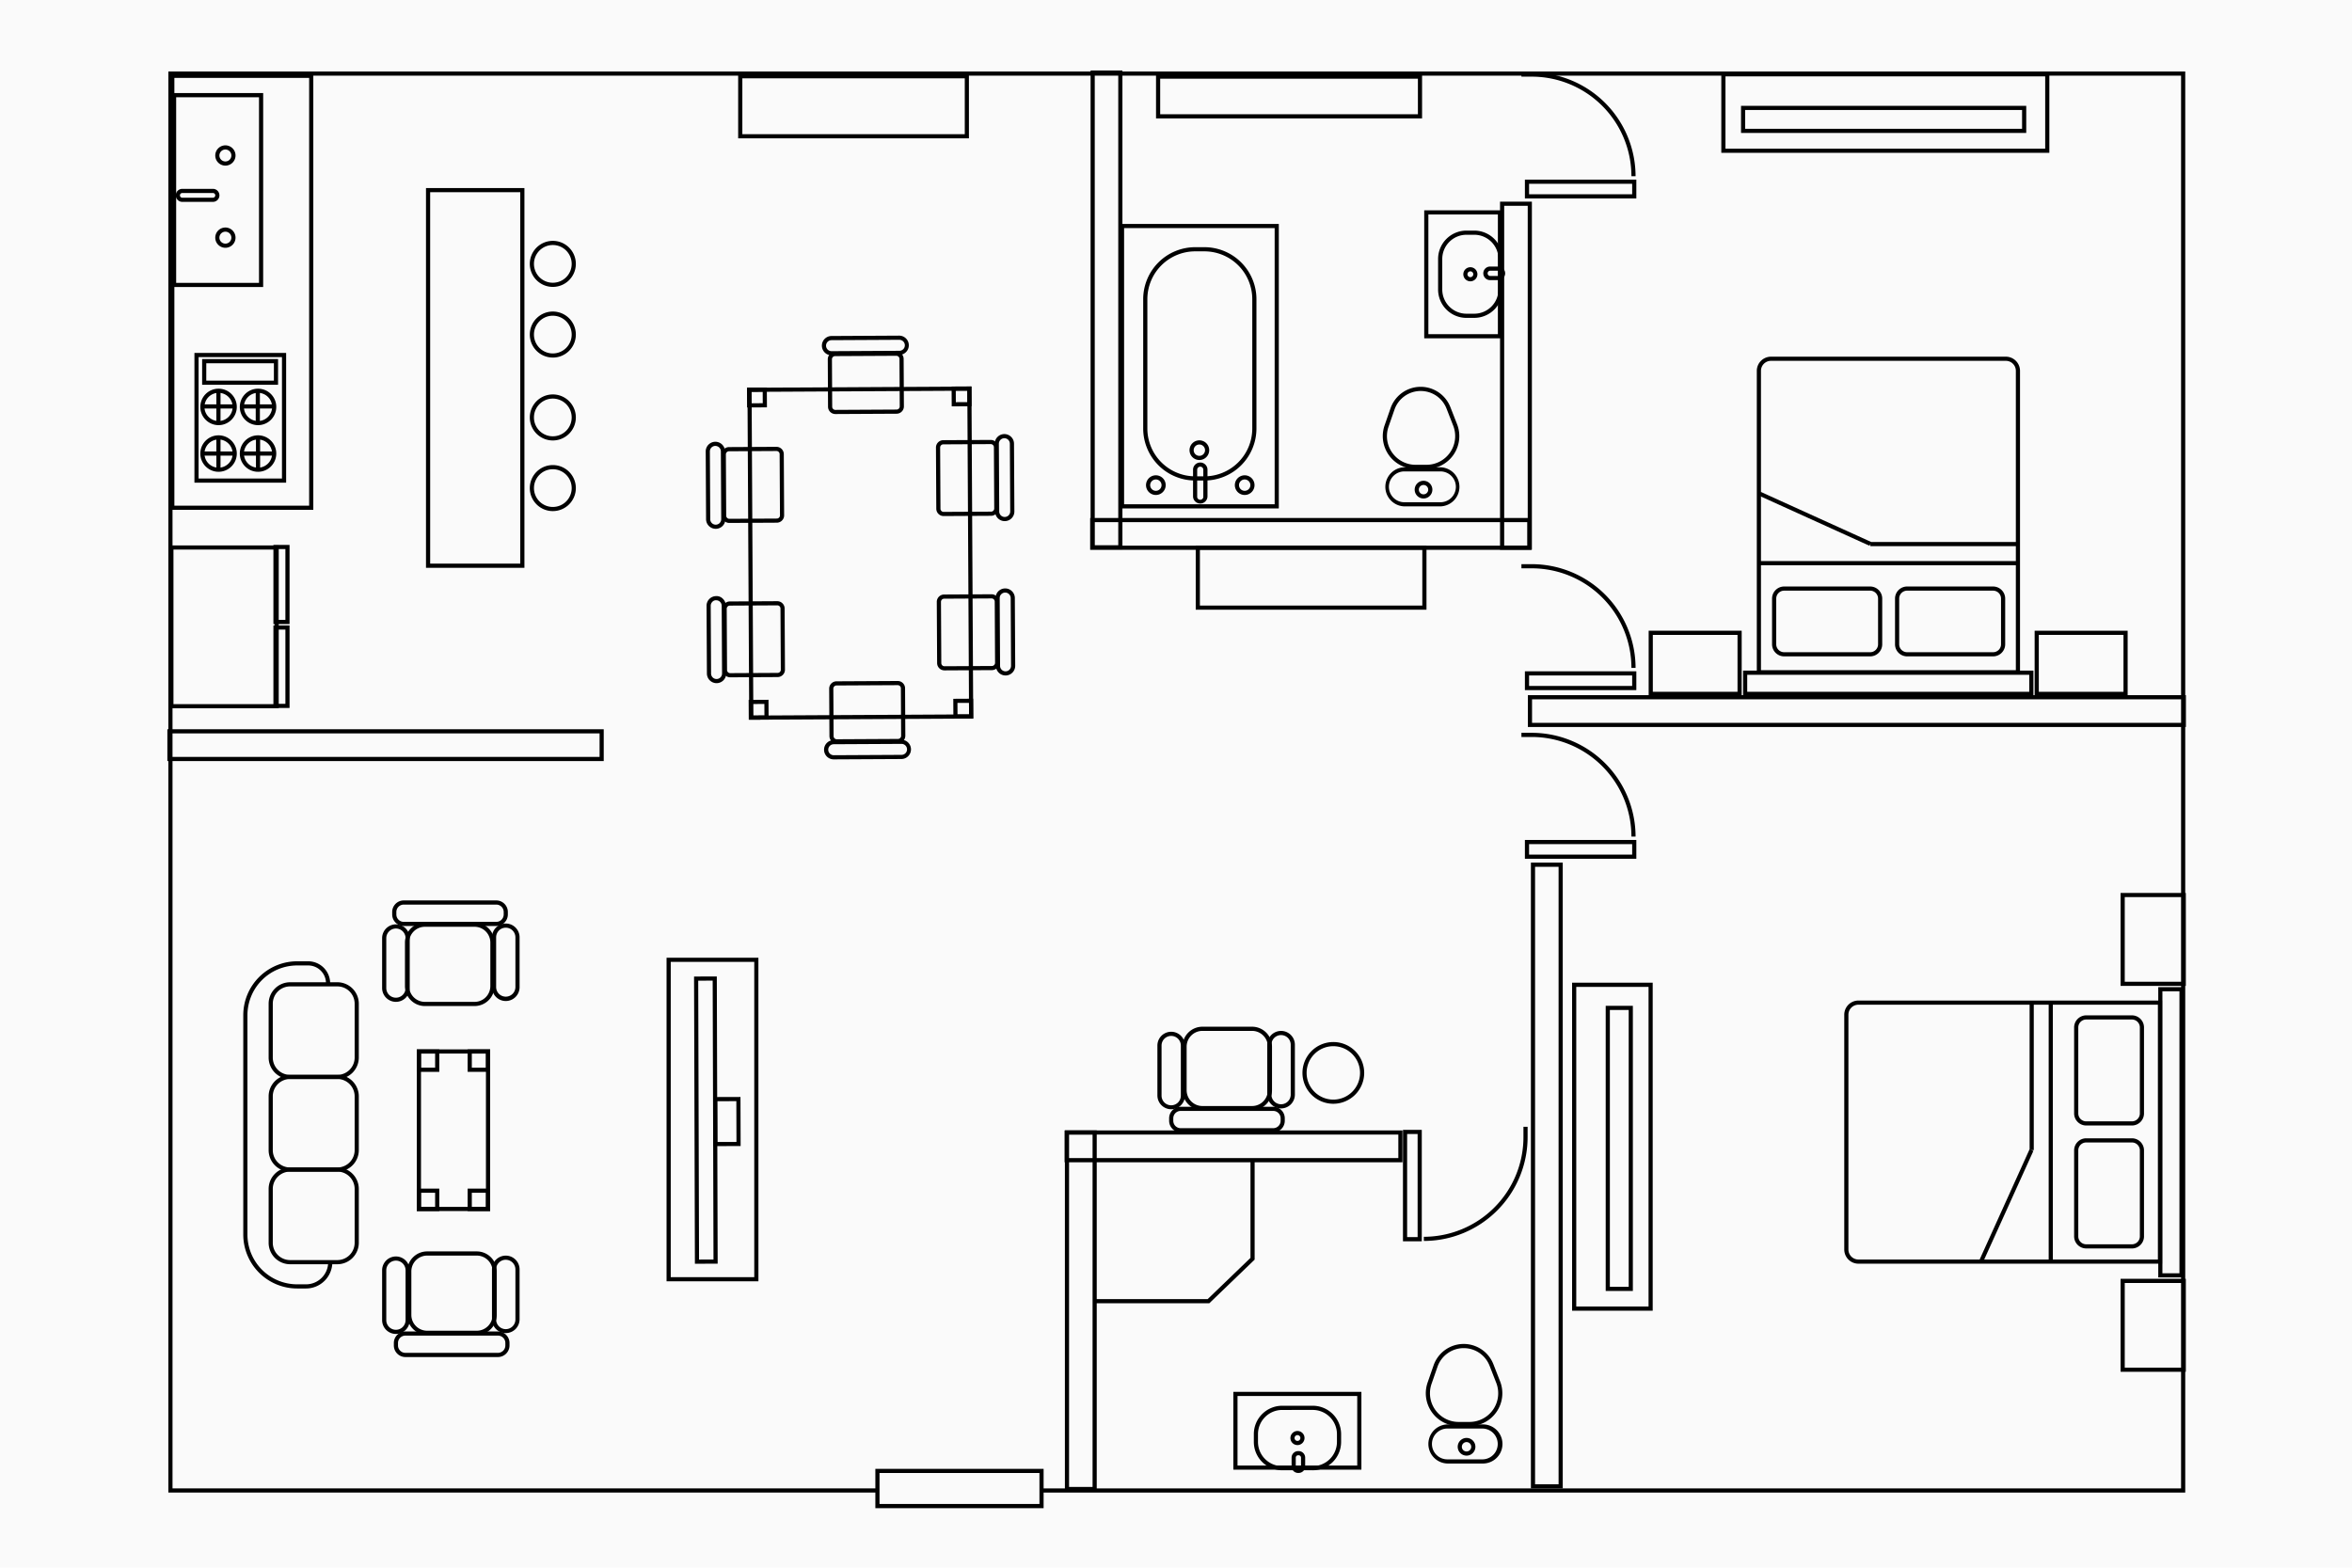 <svg xmlns="http://www.w3.org/2000/svg" xmlns:xlink="http://www.w3.org/1999/xlink" width="534" height="356" viewBox="0 0 534 356"><defs><style>.a{fill:none;}.b{fill:#fafafa;}.c{clip-path:url(#a);}</style><clipPath id="a"><rect class="a" width="458.294" height="326.479"/></clipPath></defs><g transform="translate(-482 -600)"><rect class="b" width="534" height="356" transform="translate(482 600)"/><g transform="translate(520 616)"><path d="M.192.2V322.9H161.476v-.943H1.134V1.144H457.161V321.962H198.419v.943H458.105V.2Z" transform="translate(0.034 0.036)"/><path d="M263.131,121.355H410.648V126.7H263.131Zm-.944,6.285h149.4v-7.229h-149.4Z" transform="translate(46.703 21.449)"/><path d="M270,294.809h-7.229V152.69H270Zm-6.285-.944h5.342V153.634h-5.342Z" transform="translate(46.807 27.198)"/><path d="M.944,127.925H98.13v5.34H.944ZM0,134.21H99.072v-7.227H0Z" transform="translate(0 22.619)"/><path d="M264.052,104.323h-7.229V25.292h7.229Zm-6.285-.944h5.342V26.236h-5.342Z" transform="translate(45.747 4.505)"/><path d="M278.025,93.491H177.834V86.263H278.025Zm-99.248-.944h98.3v-5.34h-98.3Z" transform="translate(31.677 15.366)"/><path d="M249.62,211.539H172.913V204.31H249.62Zm-75.763-.944h74.821v-5.342H173.857Z" transform="translate(30.801 36.393)"/><path d="M180.193,286.216h-7.228V204.3h7.228Zm-6.284-.944h5.34v-80.03h-5.34Z" transform="translate(30.81 36.391)"/><path d="M178.86.944h5.34V107.813h-5.34Zm-.943,107.812h7.227V0h-7.227Z" transform="translate(31.692)"/><g class="c"><path d="M366.063,127.32H306.306V58.384a3.217,3.217,0,0,1,3.214-3.213h53.329a3.217,3.217,0,0,1,3.214,3.213Zm-58.813-.944h57.87V58.384a2.273,2.273,0,0,0-2.27-2.27H309.52a2.273,2.273,0,0,0-2.27,2.27Z" transform="translate(54.562 9.827)"/><path d="M355.208,115.335H335.687a2.747,2.747,0,0,1-2.744-2.744V102.213a2.747,2.747,0,0,1,2.744-2.744h19.522a2.748,2.748,0,0,1,2.744,2.744v10.378a2.748,2.748,0,0,1-2.744,2.744m-19.522-14.922a1.8,1.8,0,0,0-1.8,1.8v10.378a1.8,1.8,0,0,0,1.8,1.8h19.522a1.8,1.8,0,0,0,1.8-1.8V102.213a1.8,1.8,0,0,0-1.8-1.8Z" transform="translate(59.306 17.718)"/><path d="M331.513,115.335H311.99a2.747,2.747,0,0,1-2.744-2.744V102.213a2.747,2.747,0,0,1,2.744-2.744h19.523a2.747,2.747,0,0,1,2.743,2.744v10.378a2.747,2.747,0,0,1-2.743,2.744M311.99,100.413a1.8,1.8,0,0,0-1.8,1.8v10.378a1.8,1.8,0,0,0,1.8,1.8h19.523a1.8,1.8,0,0,0,1.8-1.8V102.213a1.8,1.8,0,0,0-1.8-1.8Z" transform="translate(55.085 17.718)"/><rect width="58.723" height="0.944" transform="translate(361.434 111.412)"/><rect width="33.502" height="0.944" transform="translate(386.654 107.08)"/><path d="M369.581,121.437H303.658v-5.756h65.923Zm-64.98-.944h64.036v-3.869H304.6Z" transform="translate(54.09 20.606)"/><rect width="0.942" height="27.57" transform="translate(361.352 96.547) rotate(-65.594)"/><path d="M35.118,197.723H24.384a4.875,4.875,0,0,1-4.868-4.869V180.618a4.875,4.875,0,0,1,4.868-4.869H35.118a4.875,4.875,0,0,1,4.869,4.869v12.236a4.875,4.875,0,0,1-4.869,4.869M24.384,176.693a3.929,3.929,0,0,0-3.924,3.926v12.236a3.929,3.929,0,0,0,3.924,3.926H35.118a3.929,3.929,0,0,0,3.926-3.926V180.618a3.929,3.929,0,0,0-3.926-3.926Z" transform="translate(3.476 31.306)"/><path d="M35.118,215.573H24.384a4.874,4.874,0,0,1-4.868-4.868V198.468a4.875,4.875,0,0,1,4.868-4.869H35.118a4.875,4.875,0,0,1,4.869,4.869v12.237a4.874,4.874,0,0,1-4.869,4.868M24.384,194.543a3.929,3.929,0,0,0-3.924,3.926v12.237a3.928,3.928,0,0,0,3.924,3.924H35.118a3.929,3.929,0,0,0,3.926-3.924V198.468a3.929,3.929,0,0,0-3.926-3.926Z" transform="translate(3.476 34.485)"/><path d="M35.118,233.426H24.384a4.875,4.875,0,0,1-4.868-4.869V216.319a4.875,4.875,0,0,1,4.868-4.869H35.118a4.875,4.875,0,0,1,4.869,4.869v12.237a4.875,4.875,0,0,1-4.869,4.869M24.384,212.394a3.929,3.929,0,0,0-3.924,3.926v12.237a3.929,3.929,0,0,0,3.924,3.926H35.118a3.929,3.929,0,0,0,3.926-3.926V216.319a3.929,3.929,0,0,0-3.926-3.926Z" transform="translate(3.476 37.665)"/><path d="M28.87,246.011H26.856a12.241,12.241,0,0,1-12.227-12.228V183.938a12.24,12.24,0,0,1,12.227-12.227h2.515a4.983,4.983,0,0,1,4.978,4.978h-.943a4.04,4.04,0,0,0-4.035-4.035H26.856a11.3,11.3,0,0,0-11.283,11.284v49.845a11.3,11.3,0,0,0,11.283,11.284H28.87a5.041,5.041,0,0,0,5.035-5.035h.944a5.986,5.986,0,0,1-5.979,5.979" transform="translate(2.606 30.586)"/><path d="M64.71,225.4H48.075V188.691H64.71Zm-15.691-.943H63.768V189.635H49.019Z" transform="translate(8.563 33.611)"/><path d="M62.966,193.789h-5.1v-5.1h5.1Zm-4.153-.943h3.21v-3.212h-3.21Z" transform="translate(10.308 33.611)"/><path d="M62.966,220.624h-5.1v-5.1h5.1Zm-4.153-.943h3.21V216.47h-3.21Z" transform="translate(10.308 38.391)"/><path d="M53.173,193.789h-5.1v-5.1h5.1Zm-4.154-.943H52.23v-3.212H49.019Z" transform="translate(8.563 33.611)"/><path d="M53.173,220.624h-5.1v-5.1h5.1Zm-4.154-.943H52.23V216.47H49.019Z" transform="translate(8.563 38.391)"/><path d="M244.139,79.625h-2.452a7.463,7.463,0,0,1-7.463-7.449,7.468,7.468,0,0,1,.419-2.459l1.349-3.877a7.24,7.24,0,0,1,13.579-.259l1.514,3.87a7.447,7.447,0,0,1-6.946,10.174m-1.31-17.7a6.3,6.3,0,0,0-5.946,4.226l-1.349,3.878a6.487,6.487,0,0,0,1.5,6.7,6.45,6.45,0,0,0,4.658,1.957h2.452a6.508,6.508,0,0,0,6.069-8.889l-1.513-3.869a6.264,6.264,0,0,0-5.866-4" transform="translate(41.722 10.862)"/><path d="M247.1,85.368h-7.938a4.44,4.44,0,1,1,0-8.881H247.1a4.44,4.44,0,1,1,0,8.881m-7.938-7.937a3.5,3.5,0,1,0,0,6.995H247.1a3.5,3.5,0,1,0,0-6.995Z" transform="translate(41.81 13.624)"/><path d="M242.382,83.11a2.008,2.008,0,1,1,2.008-2.008,2.01,2.01,0,0,1-2.008,2.008m0-3.071a1.064,1.064,0,1,0,1.064,1.064,1.065,1.065,0,0,0-1.064-1.064" transform="translate(42.817 14.089)"/><path d="M252.431,264.114h-2.452a7.465,7.465,0,0,1-7.463-7.449h0a7.468,7.468,0,0,1,.419-2.459l1.348-3.876a7.24,7.24,0,0,1,13.58-.26l1.514,3.87a7.448,7.448,0,0,1-6.946,10.175m-1.31-17.7a6.3,6.3,0,0,0-5.947,4.227l-1.348,3.877a6.487,6.487,0,0,0,1.5,6.7,6.451,6.451,0,0,0,4.658,1.958h2.452a6.509,6.509,0,0,0,6.069-8.89l-1.513-3.869a6.264,6.264,0,0,0-5.866-4" transform="translate(43.199 43.725)"/><path d="M255.393,269.857h-7.938a4.441,4.441,0,1,1,0-8.882h7.938a4.441,4.441,0,0,1,0,8.882m-7.938-7.938a3.5,3.5,0,1,0,0,6.995h7.938a3.5,3.5,0,0,0,0-6.995Z" transform="translate(43.287 46.487)"/><path d="M250.673,267.6a2.008,2.008,0,1,1,2.009-2.009,2.01,2.01,0,0,1-2.009,2.009m0-3.073a1.065,1.065,0,1,0,1.065,1.064,1.065,1.065,0,0,0-1.065-1.064" transform="translate(44.294 46.952)"/><path d="M380.964,122.807H359.847V107.994h21.117Zm-20.173-.944H380.02V108.936H360.791Z" transform="translate(64.099 19.237)"/><path d="M306.584,122.807H285.466V107.994h21.118Zm-20.174-.944H305.64V108.936H286.41Z" transform="translate(50.849 19.237)"/><path d="M395.31,239.032H326.373a3.218,3.218,0,0,1-3.214-3.214V182.489a3.218,3.218,0,0,1,3.214-3.214H395.31Zm-68.937-58.813a2.273,2.273,0,0,0-2.27,2.27v53.329a2.273,2.273,0,0,0,2.27,2.27h67.993v-57.87Z" transform="translate(57.564 31.934)"/><path d="M380.581,207.142H370.2a2.747,2.747,0,0,1-2.743-2.743V184.875a2.747,2.747,0,0,1,2.743-2.743h10.379a2.747,2.747,0,0,1,2.743,2.743V204.4a2.747,2.747,0,0,1-2.743,2.743M370.2,183.076a1.8,1.8,0,0,0-1.8,1.8V204.4a1.8,1.8,0,0,0,1.8,1.8h10.379a1.8,1.8,0,0,0,1.8-1.8V184.875a1.8,1.8,0,0,0-1.8-1.8Z" transform="translate(65.455 32.443)"/><path d="M380.581,230.839H370.2a2.747,2.747,0,0,1-2.743-2.744V208.572a2.747,2.747,0,0,1,2.743-2.743h10.379a2.747,2.747,0,0,1,2.743,2.743V228.1a2.747,2.747,0,0,1-2.743,2.744M370.2,206.773a1.8,1.8,0,0,0-1.8,1.8V228.1a1.8,1.8,0,0,0,1.8,1.8h10.379a1.8,1.8,0,0,0,1.8-1.8V208.572a1.8,1.8,0,0,0-1.8-1.8Z" transform="translate(65.455 36.664)"/><rect width="0.944" height="58.723" transform="translate(427.136 211.677)"/><rect width="0.944" height="33.502" transform="translate(422.805 211.678)"/><path d="M389.427,242.612H383.67V176.69h5.758Zm-4.814-.943h3.87V177.634h-3.87Z" transform="translate(68.342 31.473)"/><rect width="27.572" height="0.943" transform="translate(411.424 270.099) rotate(-65.645)"/><path d="M391.223,179.649H376.41V158.532h14.813Zm-13.869-.944H390.28V159.476H377.354Z" transform="translate(67.049 28.239)"/><path d="M391.223,254.031H376.41V232.913h14.813Zm-13.869-.944H390.28V233.857H377.354Z" transform="translate(67.049 41.488)"/><path d="M286.913,120.085h-25.3v-4.27h25.3Zm-24.352-.944h23.408v-2.382H262.561Z" transform="translate(46.601 20.63)"/><path d="M286.862,118.723h-.944A22.641,22.641,0,0,0,263.3,96.107h-2.356v-.944H263.3a23.588,23.588,0,0,1,23.56,23.56" transform="translate(46.482 16.951)"/><path d="M286.913,152.593h-25.3v-4.27h25.3Zm-24.352-.944h23.408v-2.382H262.561Z" transform="translate(46.601 26.42)"/><path d="M286.862,151.231h-.944A22.641,22.641,0,0,0,263.3,128.615h-2.356v-.944H263.3a23.588,23.588,0,0,1,23.56,23.56" transform="translate(46.482 22.742)"/><path d="M242.386,229.5h-4.271V204.2h4.271Zm-3.327-.944h2.383V205.145h-2.383Z" transform="translate(42.415 36.374)"/><path d="M242.137,229.532v-.944a22.642,22.642,0,0,0,22.617-22.618v-2.355h.944v2.355a23.589,23.589,0,0,1-23.56,23.561" transform="translate(43.131 36.27)"/><path d="M286.913,25.313h-25.3v-4.27h25.3Zm-24.352-.944h23.408V21.987H262.561Z" transform="translate(46.601 3.748)"/><path d="M286.862,23.951h-.944A22.641,22.641,0,0,0,263.3,1.335h-2.356V.391H263.3a23.588,23.588,0,0,1,23.56,23.56" transform="translate(46.482 0.07)"/><path d="M373.942,18.64H299.464V.341h74.478ZM300.408,17.7H373V1.284h-72.59Z" transform="translate(53.343 0.061)"/><path d="M368.02,12.981H303.264V6.817H368.02Zm-63.813-.944h62.868V7.76H304.206Z" transform="translate(54.02 1.214)"/><path d="M289.009,250.316h-18.3V175.838h18.3Zm-17.356-.942h16.414v-72.59H271.653Z" transform="translate(48.221 31.322)"/><path d="M283.35,245.047h-6.164V180.291h6.164Zm-5.221-.944h4.278V181.235h-4.278Z" transform="translate(49.375 32.115)"/><path d="M253.1,50.686h-1.781a6.44,6.44,0,0,1-6.433-6.431V37.3a6.439,6.439,0,0,1,6.433-6.431H253.1a6.44,6.44,0,0,1,6.433,6.431v6.952a6.441,6.441,0,0,1-6.433,6.431m-1.781-18.871a5.5,5.5,0,0,0-5.489,5.488v6.952a5.5,5.5,0,0,0,5.489,5.488H253.1a5.5,5.5,0,0,0,5.489-5.488V37.3a5.5,5.5,0,0,0-5.489-5.488Z" transform="translate(43.622 5.499)"/><path d="M257.049,40.879h-1.877a1.542,1.542,0,1,1,0-3.083h1.877a1.542,1.542,0,0,1,0,3.083m-1.877-2.139a.6.6,0,0,0,0,1.2h1.877a.6.6,0,0,0,0-1.2Z" transform="translate(45.179 6.733)"/><path d="M251.348,41.128a1.6,1.6,0,1,1,1.6-1.6,1.606,1.606,0,0,1-1.6,1.6m0-2.267a.662.662,0,1,0,.662.662.663.663,0,0,0-.662-.662" transform="translate(44.486 6.754)"/><path d="M201.965,87.048h-2.111a11.812,11.812,0,0,1-11.8-11.8V45.865a11.813,11.813,0,0,1,11.8-11.8h2.111a11.814,11.814,0,0,1,11.8,11.8V75.25a11.813,11.813,0,0,1-11.8,11.8M199.854,35.01A10.867,10.867,0,0,0,189,45.865V75.25A10.867,10.867,0,0,0,199.854,86.1h2.111A10.867,10.867,0,0,0,212.82,75.25V45.865A10.867,10.867,0,0,0,201.965,35.01Z" transform="translate(33.498 6.068)"/><path d="M219.642,94.187H183.571v-64.6h36.071Zm-35.127-.944H218.7V30.526H184.515Z" transform="translate(32.699 5.269)"/><path d="M199.3,84.881a1.64,1.64,0,0,1-1.639-1.638V77.207a1.639,1.639,0,0,1,3.278,0v6.037a1.64,1.64,0,0,1-1.639,1.638m0-8.369a.7.7,0,0,0-.7.7v6.037a.7.7,0,1,0,1.39,0V77.207a.7.7,0,0,0-.7-.7" transform="translate(35.209 13.461)"/><path d="M207.952,82.5a2.233,2.233,0,1,1,2.233-2.231,2.236,2.236,0,0,1-2.233,2.231m0-3.521a1.289,1.289,0,1,0,1.289,1.29,1.291,1.291,0,0,0-1.289-1.29" transform="translate(36.644 13.9)"/><path d="M190.831,82.5a2.233,2.233,0,1,1,2.234-2.231,2.235,2.235,0,0,1-2.234,2.231m0-3.521a1.289,1.289,0,1,0,1.29,1.29,1.29,1.29,0,0,0-1.29-1.29" transform="translate(33.595 13.9)"/><path d="M199.217,75.762a2.233,2.233,0,1,1,2.233-2.231,2.235,2.235,0,0,1-2.233,2.231m0-3.521a1.289,1.289,0,1,0,1.289,1.29,1.29,1.29,0,0,0-1.289-1.29" transform="translate(35.088 12.7)"/><path d="M259.879,56.028H242.212V26.958h17.667Zm-16.724-.944h15.781V27.9H243.156Z" transform="translate(43.145 4.802)"/><path d="M222.757,272.028h-6.95a6.439,6.439,0,0,1-6.431-6.433v-1.783a6.439,6.439,0,0,1,6.431-6.431h6.951a6.439,6.439,0,0,1,6.431,6.431V265.6a6.439,6.439,0,0,1-6.433,6.433m-6.95-13.7a5.5,5.5,0,0,0-5.488,5.488V265.6a5.5,5.5,0,0,0,5.488,5.489h6.95a5.5,5.5,0,0,0,5.49-5.489v-1.783a5.5,5.5,0,0,0-5.489-5.488Z" transform="translate(37.296 45.847)"/><path d="M218.254,271.084h-.12a1.484,1.484,0,0,1-1.482-1.482v-2a1.485,1.485,0,0,1,1.482-1.482h.12a1.484,1.484,0,0,1,1.481,1.482v2a1.483,1.483,0,0,1-1.481,1.482m-.12-4.016a.539.539,0,0,0-.538.538v2a.539.539,0,0,0,.538.538h.12a.539.539,0,0,0,.538-.538v-2a.539.539,0,0,0-.538-.538Z" transform="translate(38.592 47.404)"/><path d="M218.028,265.445a1.6,1.6,0,1,1,1.6-1.6,1.606,1.606,0,0,1-1.6,1.6m0-2.266a.661.661,0,1,0,.661.662.663.663,0,0,0-.661-.662" transform="translate(38.551 46.711)"/><path d="M234.5,272.372h-29.07V254.7H234.5Zm-28.127-.944h27.183V255.647H206.376Z" transform="translate(36.593 45.37)"/><path d="M250.93,10.746h-60.4V.794h60.4ZM191.471,9.8h58.515V1.737H191.471Z" transform="translate(33.938 0.141)"/><path d="M65.689,182.027a3.137,3.137,0,0,1-3.133-3.133v-11.33a3.133,3.133,0,1,1,6.266,0v11.33a3.137,3.137,0,0,1-3.134,3.133m0-16.653a2.192,2.192,0,0,0-2.189,2.19v11.33a2.19,2.19,0,0,0,4.379,0v-11.33a2.193,2.193,0,0,0-2.19-2.19" transform="translate(11.143 29.29)"/><path d="M44.519,182.189a3.137,3.137,0,0,1-3.134-3.133v-11.33a3.134,3.134,0,1,1,6.268,0v11.33a3.137,3.137,0,0,1-3.134,3.133m0-16.653a2.193,2.193,0,0,0-2.19,2.19v11.33a2.19,2.19,0,0,0,4.38,0v-11.33a2.193,2.193,0,0,0-2.19-2.19" transform="translate(7.372 29.318)"/><path d="M61.591,183.2H50.312a4.529,4.529,0,0,1-4.524-4.524V168.78a4.531,4.531,0,0,1,4.524-4.525H61.591a4.531,4.531,0,0,1,4.524,4.525v9.894a4.529,4.529,0,0,1-4.524,4.524m-11.279-18a3.584,3.584,0,0,0-3.58,3.581v9.894a3.585,3.585,0,0,0,3.58,3.581H61.591a3.585,3.585,0,0,0,3.58-3.581V168.78a3.584,3.584,0,0,0-3.58-3.581Z" transform="translate(8.156 29.258)"/><path d="M66.963,165.787H45.949a2.626,2.626,0,0,1-2.623-2.624v-.56a2.626,2.626,0,0,1,2.623-2.624H66.963a2.626,2.626,0,0,1,2.621,2.624v.56a2.626,2.626,0,0,1-2.621,2.624m-21.014-4.863a1.681,1.681,0,0,0-1.679,1.68v.56a1.681,1.681,0,0,0,1.679,1.68H66.963a1.681,1.681,0,0,0,1.679-1.68v-.56a1.681,1.681,0,0,0-1.679-1.68Z" transform="translate(7.718 28.497)"/><path d="M44.519,246.2a3.138,3.138,0,0,1-3.134-3.134V231.738a3.134,3.134,0,0,1,6.268,0v11.329a3.138,3.138,0,0,1-3.134,3.134m0-16.653a2.193,2.193,0,0,0-2.19,2.19v11.329a2.19,2.19,0,1,0,4.38,0V231.738a2.193,2.193,0,0,0-2.19-2.19" transform="translate(7.372 40.721)"/><path d="M65.689,246.038a3.137,3.137,0,0,1-3.133-3.134V231.576a3.133,3.133,0,1,1,6.266,0V242.9a3.138,3.138,0,0,1-3.134,3.134m0-16.653a2.192,2.192,0,0,0-2.189,2.19V242.9a2.19,2.19,0,1,0,4.379,0V231.576a2.193,2.193,0,0,0-2.19-2.19" transform="translate(11.143 40.692)"/><path d="M62.021,246.579H50.743a4.531,4.531,0,0,1-4.525-4.524v-9.9a4.531,4.531,0,0,1,4.525-4.524H62.021a4.53,4.53,0,0,1,4.524,4.524v9.9a4.53,4.53,0,0,1-4.524,4.524m-11.278-18a3.584,3.584,0,0,0-3.582,3.58v9.9a3.585,3.585,0,0,0,3.582,3.582H62.021a3.585,3.585,0,0,0,3.58-3.582v-9.9a3.584,3.584,0,0,0-3.58-3.58Z" transform="translate(8.233 40.548)"/><path d="M67.282,248.868H46.269a2.627,2.627,0,0,1-2.624-2.624v-.56a2.627,2.627,0,0,1,2.624-2.624H67.282a2.626,2.626,0,0,1,2.623,2.624v.56a2.626,2.626,0,0,1-2.623,2.624M46.269,244a1.682,1.682,0,0,0-1.68,1.68v.56a1.682,1.682,0,0,0,1.68,1.68H67.282a1.682,1.682,0,0,0,1.68-1.68v-.56a1.682,1.682,0,0,0-1.68-1.68Z" transform="translate(7.774 43.296)"/><path d="M193.926,202.889a3.138,3.138,0,0,1-3.134-3.134v-11.33a3.133,3.133,0,0,1,6.266,0v11.33a3.137,3.137,0,0,1-3.133,3.134m0-16.653a2.192,2.192,0,0,0-2.19,2.189v11.33a2.19,2.19,0,1,0,4.379,0v-11.33a2.191,2.191,0,0,0-2.189-2.189" transform="translate(33.985 33.006)"/><path d="M215.1,202.728a3.138,3.138,0,0,1-3.134-3.134V188.265a3.134,3.134,0,1,1,6.268,0v11.329a3.138,3.138,0,0,1-3.134,3.134m0-16.653a2.193,2.193,0,0,0-2.19,2.19v11.329a2.19,2.19,0,1,0,4.38,0V188.265a2.193,2.193,0,0,0-2.19-2.19" transform="translate(37.756 32.977)"/><path d="M211.428,203.268H200.149a4.53,4.53,0,0,1-4.524-4.524v-9.9a4.53,4.53,0,0,1,4.524-4.524h11.279a4.53,4.53,0,0,1,4.524,4.524v9.9a4.53,4.53,0,0,1-4.524,4.524m-11.279-18a3.584,3.584,0,0,0-3.58,3.58v9.9a3.585,3.585,0,0,0,3.58,3.582h11.279a3.585,3.585,0,0,0,3.58-3.582v-9.9a3.584,3.584,0,0,0-3.58-3.58Z" transform="translate(34.846 32.833)"/><path d="M216.689,205.557H195.674a2.626,2.626,0,0,1-2.622-2.624v-.56a2.626,2.626,0,0,1,2.622-2.624h21.014a2.626,2.626,0,0,1,2.621,2.624v.56a2.626,2.626,0,0,1-2.621,2.624m-21.014-4.863a1.681,1.681,0,0,0-1.679,1.68v.56a1.681,1.681,0,0,0,1.679,1.68h21.014a1.681,1.681,0,0,0,1.679-1.68v-.56a1.681,1.681,0,0,0-1.679-1.68Z" transform="translate(34.388 35.581)"/><path d="M33.035,99.663H.548V.633H33.035ZM1.492,98.719h30.6V1.577H1.492Z" transform="translate(0.098 0.113)"/><path d="M26.036,83.909H5.216V54.448h20.82ZM6.16,82.966H25.092V55.392H6.16Z" transform="translate(0.929 9.699)"/><path d="M18.1,78.608a4.139,4.139,0,1,1,4.138-4.139A4.144,4.144,0,0,1,18.1,78.608m0-7.334a3.2,3.2,0,1,0,3.194,3.2,3.2,3.2,0,0,0-3.194-3.2" transform="translate(2.487 12.528)"/><path d="M10.491,78.608a4.139,4.139,0,1,1,4.139-4.139,4.144,4.144,0,0,1-4.139,4.139m0-7.334a3.2,3.2,0,1,0,3.2,3.2,3.2,3.2,0,0,0-3.2-3.2" transform="translate(1.131 12.528)"/><path d="M18.1,69.617a4.139,4.139,0,1,1,4.138-4.139A4.144,4.144,0,0,1,18.1,69.617m0-7.334a3.2,3.2,0,1,0,3.194,3.2,3.2,3.2,0,0,0-3.194-3.2" transform="translate(2.487 10.926)"/><path d="M10.491,69.617a4.139,4.139,0,1,1,4.139-4.139,4.144,4.144,0,0,1-4.139,4.139m0-7.334a3.2,3.2,0,1,0,3.2,3.2,3.2,3.2,0,0,0-3.2-3.2" transform="translate(1.131 10.926)"/><path d="M23.938,61.467H6.7V55.635h17.24Zm-16.3-.944H22.994V56.577H7.642Z" transform="translate(1.193 9.91)"/><rect width="7.333" height="0.944" transform="translate(16.918 86.524)"/><rect width="0.944" height="7.334" transform="translate(20.113 83.329)"/><rect width="7.334" height="0.944" transform="translate(7.928 86.524)"/><rect width="0.944" height="7.334" transform="translate(11.123 83.329)"/><rect width="7.334" height="0.944" transform="translate(7.928 75.825)"/><rect width="0.944" height="7.334" transform="translate(11.123 72.63)"/><rect width="7.333" height="0.944" transform="translate(16.866 75.825)"/><rect width="0.944" height="7.334" transform="translate(20.061 72.63)"/><path d="M21.591,48.4H.894V4.362h20.7ZM1.837,47.456H20.648V5.306H1.837Z" transform="translate(0.159 0.777)"/><path d="M11.53,34.875a2.3,2.3,0,1,1,2.3-2.3,2.3,2.3,0,0,1-2.3,2.3m0-3.658a1.358,1.358,0,1,0,1.357,1.357,1.358,1.358,0,0,0-1.357-1.357" transform="translate(1.644 5.392)"/><path d="M11.53,19.037a2.3,2.3,0,1,1,2.3-2.3,2.3,2.3,0,0,1-2.3,2.3m0-3.658a1.358,1.358,0,1,0,1.357,1.357,1.358,1.358,0,0,0-1.357-1.357" transform="translate(1.644 2.571)"/><path d="M10.048,25.776H3.1a1.478,1.478,0,0,1,0-2.956h6.951a1.478,1.478,0,1,1,0,2.956M3.1,23.764a.534.534,0,0,0,0,1.069h6.951a.534.534,0,1,0,0-1.069Z" transform="translate(0.289 4.065)"/><path d="M25.216,128.534H.373V91.546H25.216Zm-23.9-.944H24.272v-35.1H1.317Z" transform="translate(0.066 16.307)"/><path d="M112.191,136.587l0-.471-.4-74.918.472,0,50.387-.27,0,.471.4,74.919-.471,0Zm.543-74.453.393,73.506,48.976-.262-.395-73.507Z" transform="translate(19.912 10.852)"/><path d="M128.746,133.465a2.19,2.19,0,0,1-.009-4.38l15.39-.082h.009a2.191,2.191,0,0,1,.013,4.381l-15.389.081Zm0-3.437a1.246,1.246,0,0,0,.006,2.493h.008l15.389-.081a1.247,1.247,0,0,0-.008-2.494h0Z" transform="translate(22.543 22.979)"/><path d="M129.26,131.853A1.665,1.665,0,0,1,127.6,130.2l-.059-10.772a1.667,1.667,0,0,1,1.655-1.673l13.9-.073h.012a1.667,1.667,0,0,1,1.661,1.653l.058,10.774a1.663,1.663,0,0,1-1.655,1.672l-13.9.074ZM129.2,118.7a.72.72,0,0,0-.716.725l.058,10.772a.72.72,0,0,0,.72.716h0l13.9-.074a.721.721,0,0,0,.715-.725l-.058-10.772a.719.719,0,0,0-.719-.715h0Z" transform="translate(22.718 20.962)"/><path d="M106.18,121.09a2.2,2.2,0,0,1-2.191-2.178l-.081-15.39a2.19,2.19,0,0,1,2.177-2.2,1.958,1.958,0,0,1,1.553.633,2.181,2.181,0,0,1,.649,1.546l.084,15.389a2.194,2.194,0,0,1-2.18,2.2Zm-.082-18.825a1.086,1.086,0,0,0-.888.369,1.239,1.239,0,0,0-.359.884l.082,15.39a1.248,1.248,0,0,0,1.248,1.241h.006a1.25,1.25,0,0,0,1.241-1.255l-.082-15.389a1.247,1.247,0,0,0-1.246-1.239" transform="translate(18.509 18.047)"/><path d="M108.725,119.583a1.667,1.667,0,0,1-1.664-1.654l-.075-13.9a1.665,1.665,0,0,1,1.656-1.672l10.77-.058h.009a1.665,1.665,0,0,1,1.664,1.655l.074,13.9a1.667,1.667,0,0,1-1.655,1.673l-10.77.058Zm10.7-16.338h0l-10.772.058a.71.71,0,0,0-.508.212.719.719,0,0,0-.209.511l.075,13.9a.719.719,0,0,0,.721.715h0l10.77-.057a.706.706,0,0,0,.508-.214.715.715,0,0,0,.209-.511l-.074-13.9a.719.719,0,0,0-.721-.715" transform="translate(19.057 18.223)"/><path d="M106.02,91.338a2.194,2.194,0,0,1-2.191-2.178l-.082-15.389a2.194,2.194,0,0,1,2.178-2.2h.011a2.195,2.195,0,0,1,2.191,2.18l.084,15.388a2.19,2.19,0,0,1-2.18,2.2Zm-.085-18.825h-.006a1.245,1.245,0,0,0-1.241,1.254l.084,15.389A1.247,1.247,0,0,0,106.02,90.4h.006a1.248,1.248,0,0,0,1.241-1.255l-.082-15.388a1.25,1.25,0,0,0-1.249-1.241" transform="translate(18.48 12.748)"/><path d="M108.562,89.832a1.663,1.663,0,0,1-1.66-1.654l-.075-13.9a1.667,1.667,0,0,1,1.655-1.673l10.772-.058h.009a1.667,1.667,0,0,1,1.662,1.655L121,88.1a1.665,1.665,0,0,1-1.655,1.672l-10.772.058Zm10.7-16.338h0l-10.772.058a.707.707,0,0,0-.508.213.717.717,0,0,0-.209.511l.075,13.9a.716.716,0,0,0,.717.715h0l10.773-.057a.709.709,0,0,0,.508-.213.717.717,0,0,0,.209-.511l-.075-13.9a.705.705,0,0,0-.212-.507.713.713,0,0,0-.507-.209" transform="translate(19.029 12.923)"/><path d="M161.71,89.856a2.192,2.192,0,0,1-2.187-2.178l-.082-15.389a2.192,2.192,0,0,1,2.178-2.2h.011a2.193,2.193,0,0,1,2.19,2.18l.084,15.386a2.188,2.188,0,0,1-2.18,2.2Zm-.08-18.826h-.006a1.249,1.249,0,0,0-1.241,1.255l.084,15.389a1.241,1.241,0,0,0,1.244,1.239h.008a1.245,1.245,0,0,0,1.241-1.254l-.082-15.388a1.248,1.248,0,0,0-1.248-1.242" transform="translate(28.401 12.484)"/><path d="M149.855,88.5a1.666,1.666,0,0,1-1.662-1.654l-.075-13.9a1.667,1.667,0,0,1,1.656-1.672l10.77-.058h.009a1.668,1.668,0,0,1,1.664,1.654l.074,13.9a1.666,1.666,0,0,1-1.655,1.672l-10.772.058Zm10.7-16.338h0l-10.772.058a.71.71,0,0,0-.508.212.719.719,0,0,0-.209.511l.075,13.9a.716.716,0,0,0,.719.715h0l10.772-.057a.709.709,0,0,0,.508-.213.717.717,0,0,0,.209-.511l-.074-13.9a.721.721,0,0,0-.721-.715" transform="translate(26.384 12.686)"/><path d="M161.874,119.607a2.194,2.194,0,0,1-2.191-2.178L159.6,102.04a2.193,2.193,0,0,1,2.178-2.2h.014a2.19,2.19,0,0,1,2.188,2.18l.084,15.388a2.195,2.195,0,0,1-2.18,2.2Zm-.082-18.825h-.008a1.245,1.245,0,0,0-1.241,1.254l.084,15.389a1.247,1.247,0,0,0,1.248,1.241h.006a1.25,1.25,0,0,0,1.241-1.255l-.082-15.388a1.249,1.249,0,0,0-1.246-1.241" transform="translate(28.429 17.784)"/><path d="M150.015,118.249a1.666,1.666,0,0,1-1.662-1.654l-.075-13.9a1.669,1.669,0,0,1,1.654-1.673l10.773-.058h.009a1.663,1.663,0,0,1,1.662,1.655l.075,13.9a1.669,1.669,0,0,1-1.654,1.673l-10.773.058Zm10.7-16.339h0l-10.772.058a.722.722,0,0,0-.716.725l.075,13.9a.716.716,0,0,0,.719.715h0l10.772-.057a.723.723,0,0,0,.716-.726l-.075-13.9a.719.719,0,0,0-.72-.715" transform="translate(26.412 17.985)"/><path d="M128.33,55.578a2.19,2.19,0,0,1-.012-4.38l15.389-.084h.012a2.191,2.191,0,0,1,.012,4.381l-15.39.082Zm15.389-3.52h-.007l-15.389.082a1.248,1.248,0,0,0,.007,2.5h.007l15.389-.084a1.247,1.247,0,0,0-.007-2.494" transform="translate(22.469 9.105)"/><path d="M128.989,68.368a1.663,1.663,0,0,1-1.662-1.654l-.058-10.772a1.663,1.663,0,0,1,1.654-1.672l13.9-.075h.009a1.663,1.663,0,0,1,1.662,1.655l.058,10.772a1.663,1.663,0,0,1-1.654,1.672l-13.9.074ZM142.83,55.139h0l-13.9.074a.72.72,0,0,0-.715.725l.058,10.772a.708.708,0,0,0,.212.508.716.716,0,0,0,.507.209h0l13.9-.075a.718.718,0,0,0,.715-.722l-.058-10.774a.719.719,0,0,0-.72-.715" transform="translate(22.67 9.654)"/><path d="M151.481,125.621l-.026-4.505,4.506-.024.025,4.505Zm.922-3.569.014,2.621,2.62-.013-.013-2.621Z" transform="translate(26.978 21.57)"/><path d="M112.047,125.833l-.026-4.505,4.506-.025.024,4.505Zm.922-3.569.014,2.621,2.619-.014-.012-2.621Z" transform="translate(19.954 21.607)"/><path d="M151.157,65.43l-.026-4.505,4.506-.025.025,4.505Zm.922-3.569.014,2.621,2.62-.014-.013-2.621Z" transform="translate(26.921 10.848)"/><path d="M111.724,65.642l-.026-4.505,4.506-.025.025,4.505Zm.922-3.569.014,2.621,2.62-.014-.013-2.621Z" transform="translate(19.897 10.886)"/><path d="M72.188,108.9H49.841V22.671H72.188Zm-21.4-.944H71.244V23.614H50.785Z" transform="translate(8.878 4.038)"/><path d="M75.072,86.516A5.226,5.226,0,1,1,80.3,81.291a5.233,5.233,0,0,1-5.226,5.225m0-9.509a4.283,4.283,0,1,0,4.283,4.284,4.288,4.288,0,0,0-4.283-4.284" transform="translate(12.441 13.549)"/><path d="M75.072,72.9A5.226,5.226,0,1,1,80.3,67.67,5.233,5.233,0,0,1,75.072,72.9m0-9.509a4.283,4.283,0,1,0,4.283,4.282,4.287,4.287,0,0,0-4.283-4.282" transform="translate(12.441 11.123)"/><path d="M75.072,56.921A5.226,5.226,0,1,1,80.3,51.7a5.233,5.233,0,0,1-5.226,5.226m0-9.509A4.283,4.283,0,1,0,79.355,51.7a4.287,4.287,0,0,0-4.283-4.282" transform="translate(12.441 8.277)"/><path d="M75.072,43.3A5.227,5.227,0,1,1,80.3,38.075,5.233,5.233,0,0,1,75.072,43.3m0-9.51a4.283,4.283,0,1,0,4.283,4.284,4.288,4.288,0,0,0-4.283-4.284" transform="translate(12.441 5.851)"/><path d="M117.057,244.5H96.2V171.023h20.852Zm-19.908-.943h18.965V171.967H97.149Z" transform="translate(17.137 30.464)"/><path d="M101.692,239.872l0-.472L101.5,174.65l5.168-.016,0,.472.191,64.749Zm.753-64.282.186,63.336,3.283-.009-.186-63.336Z" transform="translate(18.08 31.107)"/><path d="M105.211,209.024l-.034-11.144,6.208-.018L111.419,209Zm.912-10.2.026,9.259,4.324-.011-.027-9.26Z" transform="translate(18.735 35.245)"/><path d="M174.637,278.467h-38.2V269.54h38.2Zm-37.255-.944h36.311v-7.04H137.383Z" transform="translate(24.304 48.013)"/><path d="M204.751,242.539H178.635V241.6h25.737l9.718-9.358V210h.944v22.64Z" transform="translate(31.82 37.406)"/><path d="M250.569,106.146H198.18V91.571h52.389Zm-51.445-.944h50.5V92.514h-50.5Z" transform="translate(35.301 16.311)"/><path d="M162.393,15.288H110V.715h52.389Zm-51.445-.944h50.5V1.658h-50.5Z" transform="translate(19.595 0.127)"/><path d="M225.755,201.29a7.008,7.008,0,1,1,7.008-7.009,7.017,7.017,0,0,1-7.008,7.009m0-13.073a6.064,6.064,0,1,0,6.064,6.064,6.071,6.071,0,0,0-6.064-6.064" transform="translate(38.965 33.359)"/><path d="M24.1,125.718H20.436V106.972H24.1Zm-2.717-.944h1.773v-16.86H21.379Z" transform="translate(3.64 19.055)"/><path d="M24.1,109.423H20.436V91.451H24.1Zm-2.717-.944h1.773V92.395H21.379Z" transform="translate(3.64 16.29)"/></g></g></g></svg>